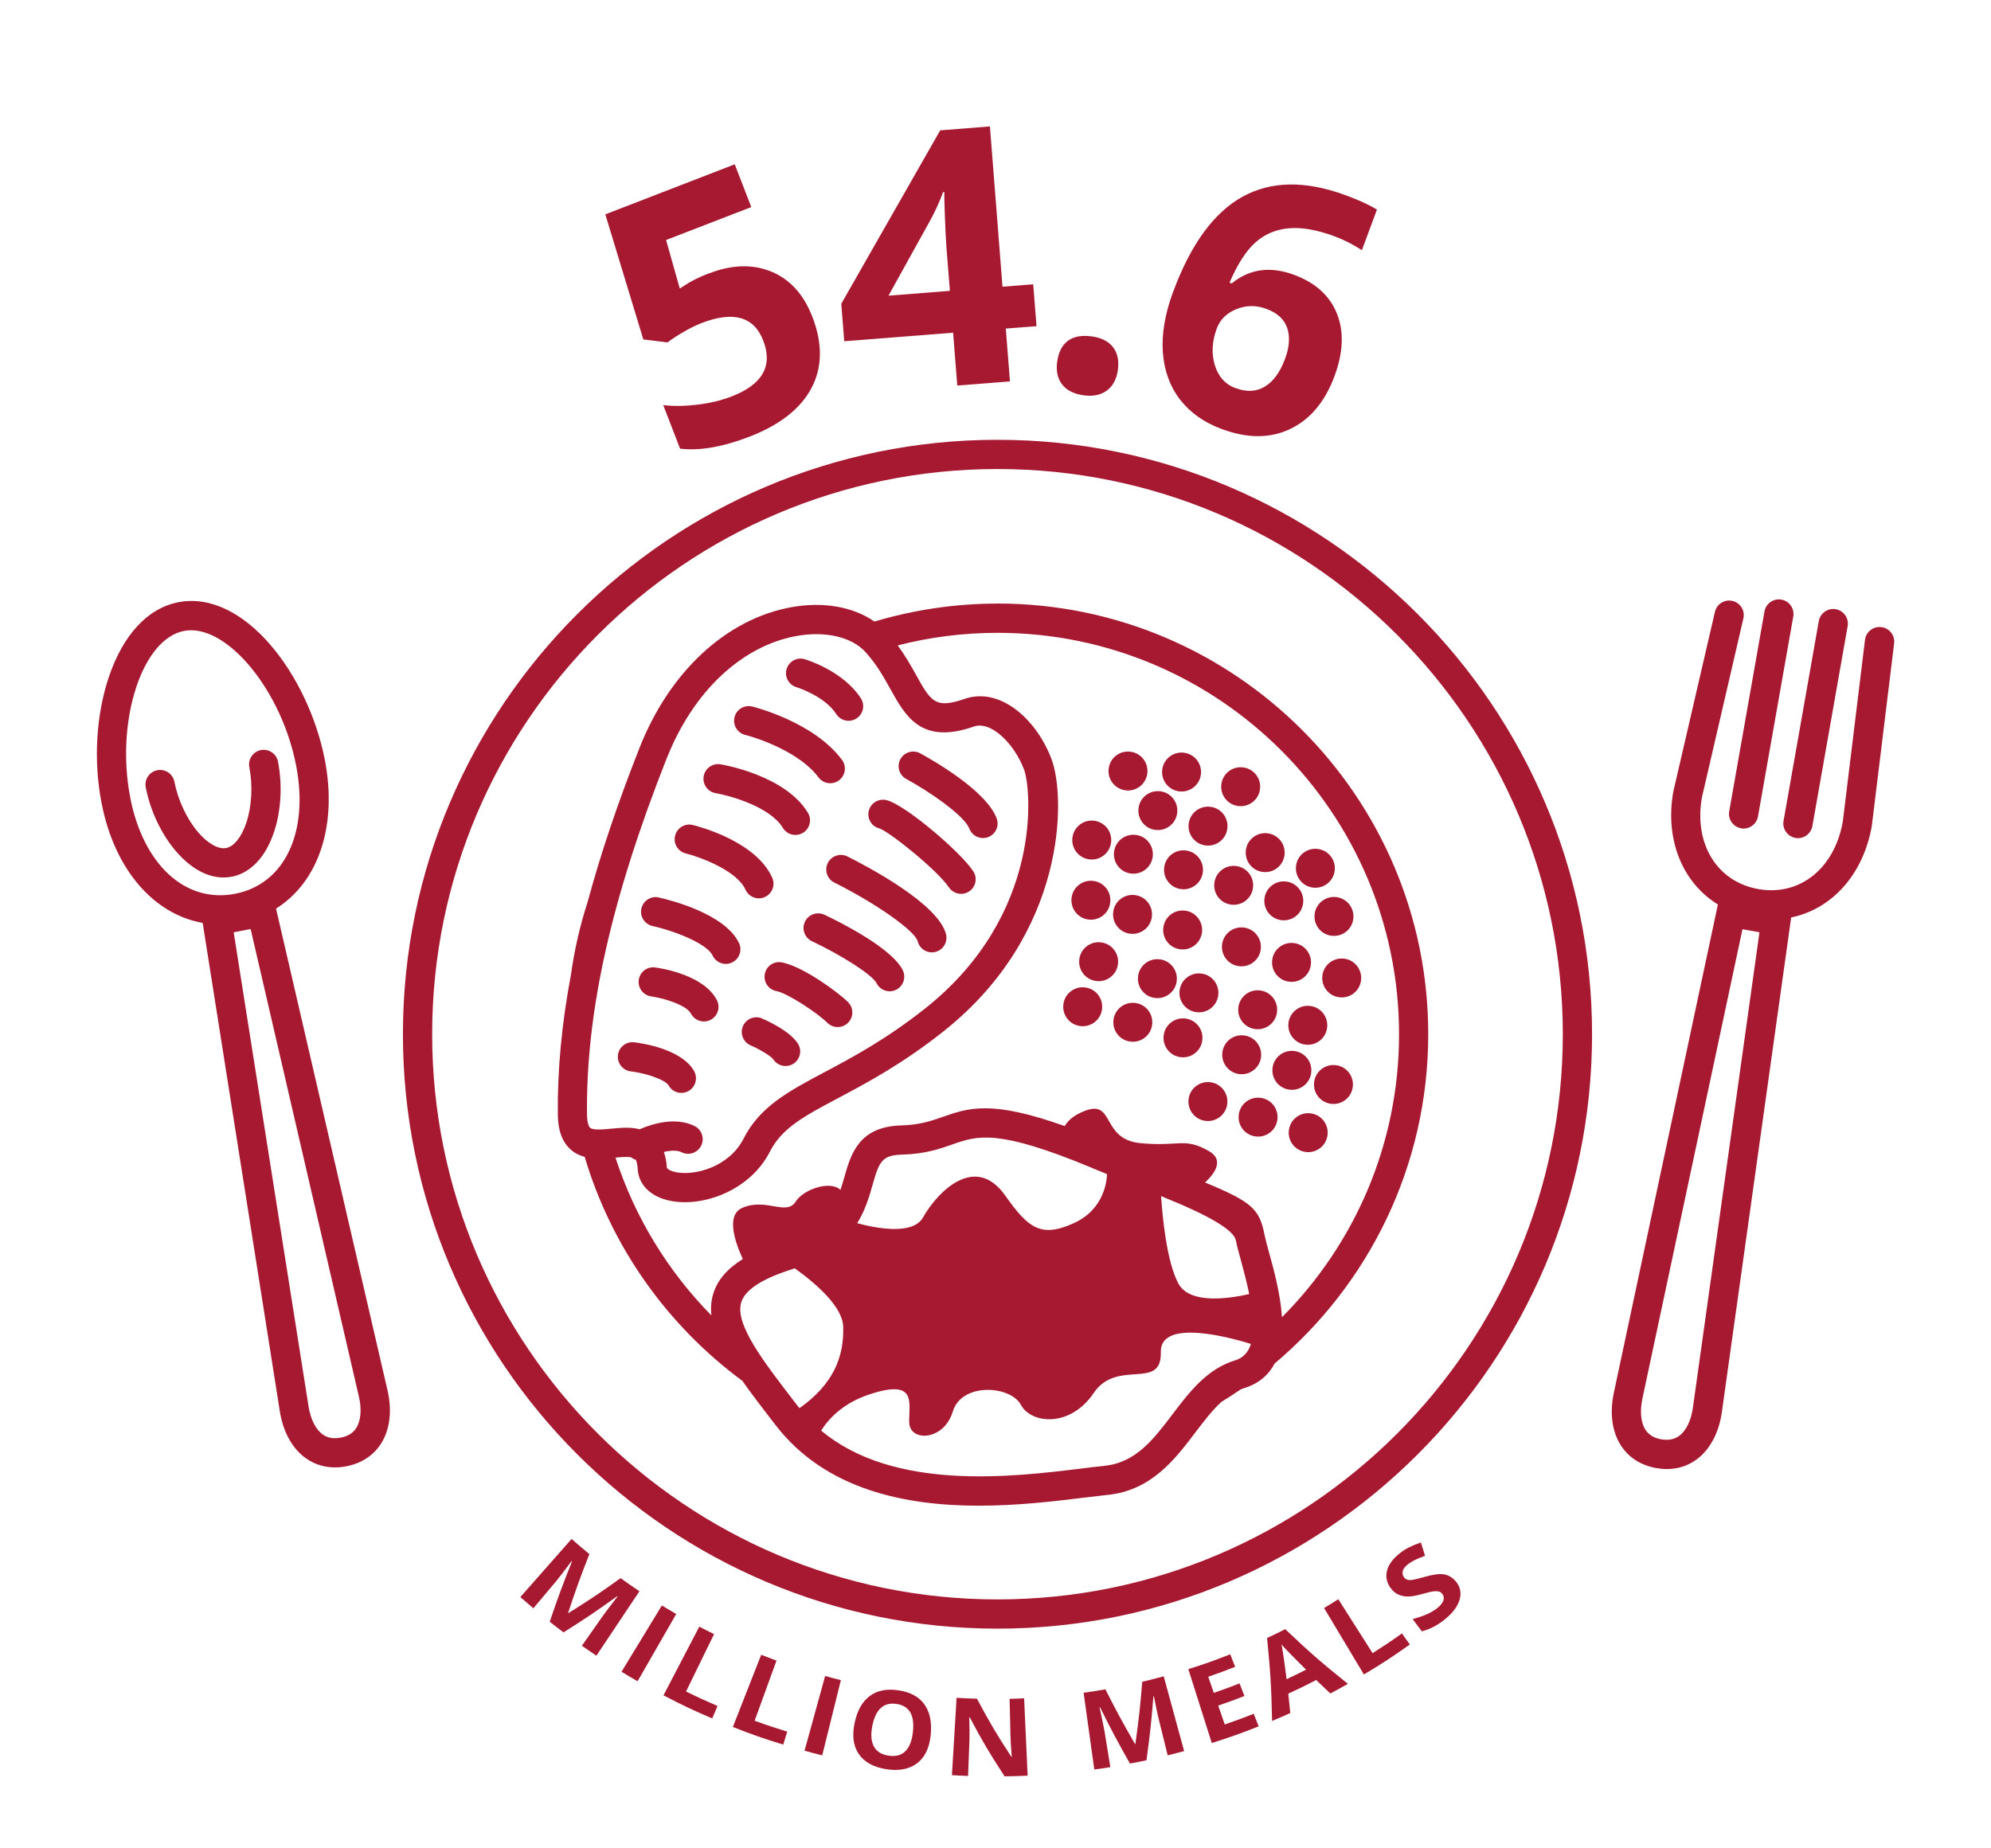 <?xml version="1.0" encoding="UTF-8"?>
<svg id="Art_layer" data-name="Art layer" xmlns="http://www.w3.org/2000/svg" viewBox="0 0 350 325">
  <defs>
    <style>
      .cls-1 {
        fill: #A71930;
      }
    </style>
  </defs>
  <g>
    <path class="cls-1" d="M175.35,281.23c-54.8,0-99.38-44.58-99.38-99.38s44.58-99.38,99.38-99.38,99.38,44.58,99.38,99.38-44.58,99.38-99.38,99.38h0ZM175.35,77.33c-57.63,0-104.52,46.89-104.52,104.52s46.89,104.52,104.52,104.52,104.52-46.89,104.52-104.52-46.89-104.52-104.52-104.52h0Z"/>
    <path class="cls-1" d="M225.36,231.59c-.27-4.05-1.41-8.24-2.26-11.31-.36-1.3-.66-2.42-.81-3.17-.89-4.56-2.25-5.78-10.45-9.19,1.64-1.52,3.47-3.95.65-5.54-4.35-2.45-5.16-.71-12.04-1.38-6.87-.67-4.5-7.59-9.59-5.73-2.09.76-3.15,1.79-3.69,2.73-12.87-4.59-16.89-3.2-21.43-1.62-2.09.73-4.06,1.42-7.37,1.51-7.41.21-8.8,5.09-9.92,9.02-.22.77-.44,1.54-.7,2.31-1.8-1.73-6.53-.08-7.86,2.04-1.64,2.62-5.16-.71-9.4,1.12-2.95,1.27-1.23,6.15.09,9-2.73,1.7-4.44,3.68-5.18,6.05-.39,1.26-.49,2.55-.34,3.87-7.6-7.73-13.44-17.2-16.86-27.75.9-.09,1.95-.17,2.68-.08.27.2.56.36.88.45.15.28.29.8.34,1.6.15,2.79,2.25,4.89,5.63,5.6.84.18,1.74.27,2.67.27,5.41,0,11.93-3,14.92-8.86,2.13-4.2,6.08-6.3,12.06-9.47,5.04-2.68,11.32-6.01,18.62-11.83,21.48-17.11,21.36-40.9,18.89-47.63-2.57-7-9.02-12.92-15.37-10.7-5.13,1.79-5.9.41-8.46-4.19-.86-1.55-1.89-3.37-3.25-5.23,5.61-1.44,11.49-2.21,17.55-2.21,38.92,0,70.58,31.66,70.58,70.58,0,19.39-7.86,36.98-20.57,49.75h0ZM191.81,205.3c.98.41,1.89.78,2.79,1.15-.02.9-.35,6.09-5.75,8.58-5.92,2.74-8.14.83-12.13-4.8-5.35-7.56-12.01-.52-14.46,3.83-1.78,3.16-8.19,1.93-11.57,1.02,1.44-2.33,2.13-4.71,2.71-6.77,1.14-4.03,1.63-5.19,5.12-5.29,4.11-.11,6.67-1.01,8.92-1.8,4.42-1.54,7.91-2.76,24.37,4.07h0ZM204.45,210.46q12.27,4.94,12.8,7.64c.18.95.52,2.15.9,3.55.54,1.96,1.06,3.97,1.45,5.89-3.55.81-10.47,1.85-12.46-1.87-2.05-3.83-2.79-11.71-3.03-15.35.11.04.24.1.34.14h0ZM140.41,247.45l-.45-.58c-5.82-7.55-10.85-14.07-9.65-17.9.69-2.19,3.68-4.14,8.91-5.79.17-.05.31-.11.48-.17,3.76,2.69,8.43,6.73,8.53,10.3.15,5.38-1.8,10.12-7.68,14.29-.04-.05-.09-.1-.13-.16h0ZM194.14,257.75c-1.26.12-2.71.3-4.31.5-11.81,1.44-32.75,3.99-45.48-6.71,1.38-2.17,3.92-4.85,8.49-6.36,8.49-2.81,6.9,1.52,6.99,4.95.1,3.43,6.09,3.26,7.66-1.93,1.57-5.19,10.16-4.57,11.97-1.19,1.81,3.38,8.68,4.04,12.8-2.07,4.12-6.11,11.99-.33,11.8-7.19-.17-6.21,13.3-2.24,15.84-1.44-.45,1.41-1.31,2.44-2.76,2.88-4.97,1.51-8.06,5.58-11.04,9.51-3.31,4.37-6.44,8.49-11.95,9.04h0ZM117.21,133.34c4.62-11.71,13.14-19.75,22.79-21.51,5.07-.92,9.73.16,12.15,2.83,1.97,2.17,3.26,4.49,4.4,6.55,2.67,4.8,5.43,9.76,14.64,6.54,3.07-1.07,7.2,3.14,8.85,7.62,1.24,3.38,3.32,25.43-17.27,41.84-6.93,5.52-12.97,8.73-17.82,11.31-6.35,3.37-11.36,6.04-14.23,11.68-2.52,4.96-8.55,6.61-11.94,5.9-.87-.18-1.54-.55-1.56-.85-.05-1.01-.25-1.9-.52-2.7,1.14-.27,2.32-.35,3.11.05,1.27.64,2.81.12,3.45-1.15.63-1.27.12-2.81-1.15-3.45-3.41-1.7-7.56-.35-9.66.56-.75-.19-1.53-.27-2.31-.27-.91,0-1.81.09-2.68.17-1.35.13-3.21.31-3.73-.16-.12-.11-.52-.61-.54-2.37-.2-17.98,4.25-37.87,14.01-62.59h0ZM175.35,106.13c-7.51,0-14.77,1.12-21.63,3.16-3.73-2.59-8.96-3.55-14.63-2.52-11.41,2.08-21.37,11.31-26.65,24.68-3.82,9.68-6.85,18.65-9.12,27.08-1.34,4.12-2.33,8.4-2.94,12.79-1.64,8.69-2.4,16.84-2.32,24.66.03,2.8.77,4.8,2.25,6.14.75.67,1.59,1.06,2.47,1.3,4.75,15.96,14.63,29.72,27.72,39.38,1.59,2.27,3.43,4.65,5.39,7.2l.45.58c8.85,11.48,23.02,14.17,35.75,14.17,6.9,0,13.39-.79,18.36-1.4,1.56-.19,2.98-.36,4.2-.49,7.74-.77,11.88-6.23,15.53-11.05,1.48-1.96,2.93-3.84,4.52-5.3,1.14-.69,2.25-1.42,3.34-2.17.19-.07.38-.17.58-.23,2.71-.82,4.41-2.39,5.45-4.36,16.5-13.9,27-34.7,27-57.91,0-41.75-33.97-75.72-75.72-75.72h0Z"/>
    <path class="cls-1" d="M190.87,173.64c-1.87-.3-3.63.97-3.92,2.84-.3,1.87.97,3.63,2.84,3.92,1.87.3,3.63-.97,3.92-2.84.3-1.87-.97-3.63-2.84-3.92h0Z"/>
    <path class="cls-1" d="M199.68,176.37c-1.87-.3-3.63.97-3.92,2.84-.3,1.87.97,3.63,2.84,3.92,1.87.3,3.63-.97,3.92-2.84.3-1.87-.97-3.63-2.84-3.92h0Z"/>
    <path class="cls-1" d="M193.67,165.72c-1.87-.3-3.63.97-3.92,2.84-.3,1.87.97,3.63,2.84,3.92,1.87.3,3.63-.97,3.92-2.84.3-1.87-.97-3.63-2.84-3.92h0Z"/>
    <path class="cls-1" d="M191.23,161.67c1.87.3,3.63-.97,3.92-2.84.3-1.87-.97-3.63-2.84-3.92-1.87-.3-3.63.97-3.92,2.84-.3,1.87.97,3.63,2.84,3.92h0Z"/>
    <path class="cls-1" d="M199.63,157.4c-1.87-.3-3.63.97-3.92,2.84-.3,1.87.97,3.63,2.84,3.92,1.87.3,3.63-.97,3.92-2.84.3-1.87-.97-3.63-2.84-3.92h0Z"/>
    <path class="cls-1" d="M212.88,190.31c-1.87-.3-3.63.97-3.92,2.84-.3,1.87.97,3.63,2.84,3.92,1.87.3,3.63-.97,3.92-2.84.3-1.87-.97-3.63-2.84-3.92h0Z"/>
    <path class="cls-1" d="M221.7,193.05c-1.87-.3-3.63.97-3.92,2.84-.3,1.87.97,3.63,2.84,3.92,1.87.3,3.63-.97,3.92-2.84.3-1.87-.97-3.63-2.84-3.92h0Z"/>
    <path class="cls-1" d="M230.51,195.78c-1.87-.3-3.63.97-3.92,2.84-.3,1.87.97,3.63,2.84,3.92,1.87.3,3.63-.97,3.92-2.84.3-1.87-.97-3.63-2.84-3.92h0Z"/>
    <path class="cls-1" d="M211.34,183.03c.3-1.87-.97-3.63-2.84-3.92-1.87-.3-3.63.97-3.92,2.84-.3,1.87.97,3.63,2.84,3.92,1.87.3,3.63-.97,3.92-2.84h0Z"/>
    <path class="cls-1" d="M221.66,186c.3-1.87-.97-3.63-2.84-3.92-1.87-.3-3.63.97-3.92,2.84-.3,1.87.97,3.63,2.84,3.92,1.87.3,3.63-.97,3.92-2.84h0Z"/>
    <path class="cls-1" d="M230.48,188.74c.3-1.87-.97-3.63-2.84-3.92-1.87-.3-3.63.97-3.92,2.84-.3,1.87.97,3.63,2.84,3.92,1.87.3,3.63-.97,3.93-2.84h0Z"/>
    <path class="cls-1" d="M234.95,187.31c-1.87-.3-3.63.97-3.92,2.84-.3,1.87.97,3.63,2.84,3.92,1.87.3,3.63-.97,3.92-2.84.3-1.87-.97-3.63-2.84-3.92h0Z"/>
    <path class="cls-1" d="M206.84,172.62c.3-1.87-.97-3.63-2.84-3.92-1.87-.3-3.63.97-3.92,2.84-.3,1.87.97,3.63,2.84,3.92,1.87.3,3.63-.97,3.92-2.84h0Z"/>
    <path class="cls-1" d="M210.22,177.96c1.87.3,3.63-.97,3.92-2.84.3-1.87-.97-3.63-2.84-3.92-1.87-.3-3.63.97-3.92,2.84-.3,1.87.97,3.63,2.84,3.92h0Z"/>
    <path class="cls-1" d="M221.63,174.17c-1.87-.3-3.63.97-3.92,2.84-.3,1.87.97,3.63,2.84,3.92,1.87.3,3.63-.97,3.92-2.84.3-1.87-.97-3.63-2.84-3.92h0Z"/>
    <path class="cls-1" d="M226.52,179.74c-.3,1.87.98,3.63,2.84,3.92,1.87.3,3.63-.97,3.92-2.84.3-1.87-.97-3.63-2.84-3.92-1.87-.3-3.63.97-3.92,2.84h0Z"/>
    <path class="cls-1" d="M207.36,166.9c1.87.3,3.63-.97,3.92-2.84.3-1.87-.97-3.63-2.84-3.92-1.87-.3-3.63.97-3.92,2.84-.3,1.87.97,3.63,2.84,3.92h0Z"/>
    <path class="cls-1" d="M218.77,163.11c-1.87-.3-3.63.97-3.92,2.84-.3,1.87.97,3.63,2.84,3.92,1.87.3,3.63-.97,3.92-2.84.3-1.87-.97-3.63-2.84-3.92h0Z"/>
    <path class="cls-1" d="M227.58,165.84c-1.87-.3-3.63.97-3.92,2.84-.3,1.87.97,3.63,2.84,3.92,1.87.3,3.63-.97,3.92-2.84.3-1.87-.97-3.63-2.84-3.92h0Z"/>
    <path class="cls-1" d="M232.48,171.42c-.3,1.87.97,3.63,2.84,3.92,1.87.3,3.63-.97,3.92-2.84.3-1.87-.97-3.63-2.84-3.92-1.87-.3-3.63.97-3.92,2.84h0Z"/>
    <path class="cls-1" d="M191.38,151.09c1.87.3,3.63-.97,3.92-2.84.3-1.87-.97-3.63-2.84-3.92-1.87-.3-3.63.97-3.92,2.84-.3,1.87.97,3.63,2.84,3.92h0Z"/>
    <path class="cls-1" d="M199.78,146.82c-1.87-.3-3.63.97-3.92,2.84-.3,1.87.97,3.63,2.84,3.92,1.87.3,3.63-.97,3.92-2.84.3-1.87-.97-3.63-2.84-3.92h0Z"/>
    <path class="cls-1" d="M200.16,141.99c-.3,1.87.97,3.63,2.84,3.92,1.87.3,3.63-.97,3.92-2.84.3-1.87-.97-3.63-2.84-3.92-1.87-.3-3.63.97-3.92,2.84h0Z"/>
    <path class="cls-1" d="M197.75,138.95c1.87.3,3.63-.97,3.92-2.84.3-1.87-.97-3.63-2.84-3.92-1.87-.3-3.63.97-3.92,2.84-.3,1.87.97,3.63,2.84,3.92h0Z"/>
    <path class="cls-1" d="M207.51,156.32c1.87.3,3.63-.97,3.92-2.84.3-1.87-.97-3.63-2.84-3.92-1.87-.3-3.63.97-3.92,2.84-.3,1.87.97,3.63,2.84,3.92h0Z"/>
    <path class="cls-1" d="M217.41,152.29c-1.87-.3-3.63.97-3.92,2.84-.3,1.87.97,3.63,2.84,3.92,1.87.3,3.63-.97,3.92-2.84.3-1.87-.97-3.63-2.84-3.92h0Z"/>
    <path class="cls-1" d="M222.3,157.86c-.3,1.87.97,3.63,2.84,3.92,1.87.3,3.63-.97,3.92-2.84.3-1.87-.97-3.63-2.84-3.92-1.87-.3-3.63.97-3.92,2.84h0Z"/>
    <path class="cls-1" d="M231.12,160.6c-.3,1.87.97,3.63,2.84,3.92,1.87.3,3.63-.97,3.92-2.84.3-1.87-.97-3.63-2.84-3.92-1.87-.3-3.63.97-3.92,2.84h0Z"/>
    <path class="cls-1" d="M208.98,144.72c-.3,1.87.97,3.63,2.84,3.92,1.87.3,3.63-.97,3.92-2.84.3-1.87-.97-3.63-2.84-3.92-1.87-.3-3.63.97-3.92,2.84h0Z"/>
    <path class="cls-1" d="M222.95,146.54c-1.87-.3-3.63.97-3.92,2.84-.3,1.87.97,3.63,2.84,3.92,1.87.3,3.63-.97,3.92-2.84s-.97-3.63-2.84-3.92h0Z"/>
    <path class="cls-1" d="M230.69,156.05c1.87.3,3.63-.97,3.92-2.84.3-1.87-.97-3.63-2.84-3.92-1.87-.3-3.63.97-3.92,2.84-.3,1.87.97,3.63,2.84,3.92h0Z"/>
    <path class="cls-1" d="M207.17,139.13c1.87.3,3.63-.97,3.92-2.84.3-1.87-.97-3.63-2.84-3.92-1.87-.3-3.63.97-3.92,2.84-.3,1.87.97,3.63,2.84,3.92h0Z"/>
    <path class="cls-1" d="M217.56,141.71c1.87.3,3.63-.97,3.92-2.84.3-1.87-.97-3.63-2.84-3.92-1.87-.3-3.63.97-3.92,2.84-.3,1.87.97,3.63,2.84,3.92h0Z"/>
    <path class="cls-1" d="M297.6,247.49c-.31,2.27-1.19,4.09-2.42,4.99-.86.62-1.88.81-3.14.6-1.26-.22-2.16-.76-2.75-1.63-.85-1.26-1.05-3.27-.57-5.52l17.59-82.54,2.99.53-11.7,83.58h0ZM330.71,110.27c-1.41-.18-2.69.83-2.86,2.24l-3.9,31.94c-1.46,8.28-7.58,13.16-14.85,11.88-7.29-1.29-11.35-7.97-9.92-16.11l7.29-31.48c.32-1.38-.54-2.76-1.92-3.08-1.38-.32-2.76.54-3.08,1.92l-7.32,31.62c-1.51,8.55,1.68,16.04,7.84,19.84l-18.28,85.8c-.79,3.66-.32,7.02,1.33,9.47,1.37,2.04,3.49,3.36,6.12,3.83h0c.62.11,1.24.17,1.84.17,1.93,0,3.71-.56,5.22-1.67,2.38-1.74,3.98-4.74,4.48-8.44l12.17-86.88c7.1-1.47,12.66-7.45,14.18-16.11l3.92-32.08c.17-1.41-.83-2.69-2.24-2.86h0Z"/>
    <path class="cls-1" d="M306.06,145.65c.15.03.3.04.45.04,1.22,0,2.31-.88,2.53-2.13l6.2-35.15c.25-1.4-.69-2.73-2.08-2.98-1.38-.25-2.73.68-2.98,2.08l-6.2,35.15c-.25,1.4.69,2.73,2.09,2.98h0Z"/>
    <path class="cls-1" d="M315.62,147.34c.15.03.3.04.45.04,1.22,0,2.31-.88,2.53-2.13l6.2-35.15c.25-1.4-.69-2.73-2.09-2.98-1.39-.25-2.73.69-2.98,2.08l-6.2,35.15c-.25,1.4.69,2.73,2.09,2.98h0Z"/>
    <path class="cls-1" d="M62.62,251.1c-.57.89-1.46,1.44-2.72,1.68-1.26.24-2.29.07-3.15-.54-1.24-.87-2.16-2.68-2.51-4.95l-13.16-83.36,2.98-.58,19.03,82.22c.52,2.23.35,4.25-.47,5.52h0ZM22.9,140.25c-1.27-6.53-.88-13.63,1.07-19.48,1.86-5.58,4.91-9.16,8.36-9.83.41-.08.83-.12,1.25-.12,7.17,0,16.02,11.14,18.47,23.76,2.3,11.81-2.02,20.89-10.74,22.58-8.71,1.69-16.12-5.1-18.42-16.92h0ZM48.51,159.77c7.4-4.62,10.86-14.48,8.59-26.17-2.9-14.91-14.18-29.94-25.75-27.71-5.4,1.05-9.75,5.76-12.25,13.25-2.22,6.66-2.68,14.71-1.24,22.09,2.27,11.69,9.18,19.53,17.77,21.05l13.55,85.8c.57,3.7,2.22,6.67,4.63,8.36,1.49,1.05,3.22,1.58,5.08,1.58.65,0,1.33-.07,2.01-.2,2.62-.51,4.72-1.87,6.05-3.93,1.6-2.48,2.01-5.85,1.16-9.48l-19.58-84.63h0Z"/>
    <path class="cls-1" d="M40.73,154.16c3.32-.65,5.96-3.44,7.44-7.86,1.25-3.74,1.5-8.25.7-12.38-.27-1.39-1.62-2.3-3.01-2.03-1.39.27-2.3,1.62-2.03,3.01.63,3.23.43,6.89-.53,9.77-.84,2.51-2.16,4.17-3.54,4.44-1.37.26-3.23-.77-4.95-2.79-1.97-2.31-3.52-5.62-4.15-8.86-.27-1.39-1.62-2.3-3.01-2.03-1.39.27-2.3,1.62-2.03,3.01.8,4.13,2.73,8.21,5.29,11.21,2.59,3.03,5.51,4.64,8.38,4.64.49,0,.97-.05,1.46-.14h0Z"/>
    <path class="cls-1" d="M130.99,129.22c2.51.62,9.71,3.16,12.89,7.46.5.68,1.28,1.04,2.07,1.04.53,0,1.07-.16,1.53-.51,1.14-.84,1.38-2.45.54-3.59-4.93-6.65-15.35-9.28-15.79-9.39-1.38-.34-2.77.5-3.11,1.88-.34,1.38.5,2.77,1.88,3.11h0Z"/>
    <path class="cls-1" d="M138.28,117.63c-.41,1.36.37,2.79,1.72,3.2.05.01,4.94,1.52,7.01,4.73.49.76,1.32,1.18,2.16,1.18.48,0,.96-.13,1.39-.41,1.19-.77,1.54-2.36.77-3.55-3.11-4.82-9.59-6.79-9.86-6.87-1.36-.41-2.78.37-3.19,1.73h0Z"/>
    <path class="cls-1" d="M123.7,136.49c-.24,1.4.7,2.73,2.1,2.97,2.53.44,9.57,2.38,11.82,6.11.48.8,1.33,1.24,2.2,1.24.45,0,.91-.12,1.33-.37,1.22-.73,1.61-2.31.87-3.53-3.85-6.37-14.18-8.32-15.35-8.52-1.39-.24-2.73.7-2.97,2.1h0Z"/>
    <path class="cls-1" d="M118.67,146.95c-.34,1.38.5,2.77,1.88,3.11,2.23.55,8.94,2.91,10.5,6.38.43.95,1.37,1.52,2.35,1.52.35,0,.71-.07,1.05-.23,1.3-.58,1.88-2.1,1.3-3.4-2.86-6.39-12.84-8.99-13.97-9.27-1.38-.34-2.77.51-3.1,1.88h0Z"/>
    <path class="cls-1" d="M115.82,157.8c-1.38-.31-2.76.57-3.07,1.95-.31,1.39.57,2.76,1.95,3.07,3.65.81,9.54,3.02,10.57,5.2.44.92,1.36,1.47,2.32,1.47.37,0,.75-.08,1.1-.25,1.28-.61,1.83-2.14,1.22-3.42-2.47-5.19-12.18-7.58-14.1-8.01h0Z"/>
    <path class="cls-1" d="M115.19,170.11c-1.41-.2-2.7.78-2.9,2.19-.2,1.4.78,2.7,2.19,2.9,2.45.35,6.24,1.59,6.98,3.02.46.88,1.35,1.39,2.28,1.39.4,0,.8-.09,1.18-.29,1.26-.65,1.75-2.21,1.1-3.47-2.25-4.34-9.41-5.54-10.83-5.74h0Z"/>
    <path class="cls-1" d="M111.49,183.27c-1.42-.17-2.69.84-2.86,2.25-.17,1.41.84,2.69,2.25,2.86,2.65.32,6.07,1.45,6.66,2.49.47.83,1.34,1.3,2.24,1.3.43,0,.87-.11,1.27-.34,1.23-.7,1.66-2.27.96-3.51-2.21-3.88-9.15-4.89-10.52-5.05h0Z"/>
    <path class="cls-1" d="M159.31,136.97c3.95,2.14,10.21,6.4,11.08,8.72.39,1.03,1.37,1.67,2.41,1.67.3,0,.61-.05.9-.16,1.33-.5,2-1.98,1.5-3.31-1.86-4.96-11.53-10.39-13.44-11.43-1.25-.68-2.81-.21-3.48,1.03-.68,1.25-.21,2.81,1.03,3.48h0Z"/>
    <path class="cls-1" d="M154.58,145.66c1.79.59,10.23,7.37,12.23,10.37.5.74,1.31,1.14,2.14,1.14.49,0,.98-.14,1.42-.43,1.18-.79,1.5-2.38.71-3.56-2.33-3.5-11.98-11.68-15.22-12.49-1.37-.34-2.79.49-3.13,1.86-.34,1.38.47,2.77,1.85,3.11h0Z"/>
    <path class="cls-1" d="M148.97,150.59c-1.27-.63-2.81-.12-3.45,1.15-.63,1.27-.12,2.81,1.15,3.45,7.35,3.67,14.19,8.49,14.65,10.32.29,1.17,1.34,1.95,2.49,1.95.21,0,.42-.03.62-.08,1.38-.34,2.21-1.74,1.87-3.12-1.33-5.3-13.6-11.8-17.33-13.67h0Z"/>
    <path class="cls-1" d="M144.92,160.85c-1.28-.61-2.81-.06-3.42,1.22-.61,1.28-.06,2.81,1.22,3.42,4.86,2.3,10.58,5.82,11.37,7.39.45.9,1.36,1.42,2.3,1.42.39,0,.78-.09,1.15-.27,1.27-.64,1.78-2.18,1.15-3.45-1.96-3.92-11.03-8.44-13.76-9.74h0Z"/>
    <path class="cls-1" d="M137.47,169.22c-1.4-.28-2.75.63-3.02,2.02-.28,1.39.62,2.75,2.02,3.02,2.06.41,7.31,3.92,8.97,5.58.5.5,1.16.75,1.82.75s1.31-.25,1.82-.75c1-1,1-2.63,0-3.63-1.69-1.69-7.85-6.24-11.59-6.98h0Z"/>
    <path class="cls-1" d="M133.98,179.08c-1.3-.56-2.81.04-3.38,1.35-.56,1.3.05,2.82,1.35,3.38,1.52.65,3.61,1.88,4.01,2.49.5.74,1.31,1.14,2.14,1.14.49,0,.98-.14,1.42-.43,1.18-.79,1.5-2.38.71-3.56-1.45-2.18-5.16-3.89-6.27-4.36h0Z"/>
    <path class="cls-1" d="M96.64,285.14c1.46-4.3,2.24-6.42,3.92-10.6-.03-.02-.04-.03-.07-.06-1.3,1.74-2.19,2.9-2.65,3.46-1.63,1.94-2.45,2.91-4.08,4.85-.92-.78-1.38-1.17-2.29-1.97,3.61-4.09,5.41-6.13,9.01-10.22,1.24,1.09,1.86,1.62,3.13,2.66-1.6,4.08-2.35,6.15-3.74,10.34.02.02.03.02.05.04,3.77-2.36,5.61-3.59,9.18-6.15,1.31.95,1.98,1.41,3.31,2.3-3.03,4.53-4.54,6.8-7.57,11.34-1.03-.69-1.54-1.04-2.55-1.75,1.48-2.11,2.23-3.17,3.71-5.28.18-.25.38-.53.62-.85.24-.32.88-1.16,1.93-2.52-.03-.02-.04-.03-.07-.05-3.67,2.64-5.55,3.91-9.42,6.35-.98-.74-1.47-1.11-2.43-1.88h0Z"/>
    <path class="cls-1" d="M109.26,293.94c2.84-4.66,4.25-6.98,7.09-11.64,1,.61,1.51.91,2.52,1.5-2.71,4.73-4.07,7.09-6.79,11.82-1.14-.65-1.7-.99-2.83-1.68h0Z"/>
    <path class="cls-1" d="M116.63,298.11c2.52-4.84,3.78-7.25,6.3-12.09,1.03.54,1.55.8,2.6,1.31-1.97,4.04-2.96,6.06-4.93,10.1,2.2,1.07,3.31,1.58,5.54,2.54-.38.88-.56,1.32-.94,2.19-3.47-1.49-5.18-2.3-8.56-4.06h0Z"/>
    <path class="cls-1" d="M128.83,303.66c1.99-5.08,2.99-7.61,4.98-12.69,1.07.42,1.61.62,2.69,1.02-1.53,4.23-2.3,6.34-3.84,10.57,2.28.83,3.42,1.21,5.73,1.92-.28.91-.42,1.37-.7,2.28-3.58-1.1-5.35-1.72-8.86-3.1h0Z"/>
    <path class="cls-1" d="M141.43,307.84c1.45-5.26,2.17-7.89,3.62-13.14,1.1.3,1.66.45,2.77.72-1.31,5.29-1.97,7.94-3.28,13.23-1.24-.31-1.86-.47-3.1-.81h0Z"/>
    <path class="cls-1" d="M153.33,303.56c-.28,1.5-.18,2.68.3,3.55.48.87,1.34,1.41,2.57,1.59,2.47.38,3.9-1.01,4.27-4.05.37-3.05-.59-4.69-2.86-5.04-1.14-.17-2.06.06-2.78.72-.72.66-1.22,1.73-1.5,3.23h0ZM163.62,304.98c-.21,2.25-.97,3.92-2.31,4.99-1.34,1.07-3.19,1.47-5.47,1.12-2.28-.35-3.93-1.27-4.89-2.7-.96-1.42-1.18-3.25-.71-5.47.47-2.22,1.39-3.79,2.72-4.75,1.33-.96,2.98-1.26,5.02-.95,2.04.31,3.51,1.09,4.48,2.41.97,1.32,1.37,3.09,1.16,5.35h0Z"/>
    <path class="cls-1" d="M180.64,312.22c-1.62.07-2.43.1-4.04.12-2.67-4.09-3.9-6.17-6.13-10.38-.03,0-.05,0-.08,0,.05,1.82.06,3.12.03,3.9-.1,2.56-.14,3.85-.24,6.41-1.14-.04-1.71-.07-2.84-.14.33-5.44.49-8.16.82-13.6,1.43.09,2.15.12,3.58.16,2.21,4.15,3.42,6.2,6.05,10.22.03,0,.04,0,.07,0-.14-1.77-.22-3.02-.23-3.75-.06-2.58-.09-3.87-.15-6.45,1.02-.02,1.53-.04,2.55-.09.25,5.45.37,8.17.62,13.61h0Z"/>
    <path class="cls-1" d="M198.65,310.11c-2.23-3.93-3.29-5.92-5.28-9.93-.03,0-.05,0-.08.01.46,2.13.76,3.55.88,4.27.41,2.5.61,3.75,1.02,6.26-1.13.18-1.69.27-2.82.42-.75-5.4-1.13-8.1-1.88-13.5,1.53-.21,2.3-.33,3.83-.6,1.97,3.89,3.01,5.81,5.21,9.62.02,0,.04,0,.06-.01.61-4.38.85-6.57,1.21-10.94,1.51-.36,2.27-.55,3.77-.96,1.44,5.26,2.15,7.89,3.59,13.15-1.15.31-1.73.46-2.89.75-.62-2.51-.93-3.76-1.55-6.26-.07-.3-.15-.64-.24-1.03-.09-.39-.3-1.42-.64-3.11-.03,0-.05.01-.08.02-.36,4.49-.6,6.74-1.22,11.24-1.15.25-1.72.36-2.87.58h0Z"/>
    <path class="cls-1" d="M221.27,303.55c-3.27,1.29-4.92,1.87-8.25,2.93-1.65-5.2-2.47-7.8-4.12-12.99,2.97-.94,4.44-1.46,7.36-2.61.35.88.52,1.32.87,2.2-1.88.74-2.82,1.09-4.73,1.75.39,1.13.59,1.7.98,2.83,1.82-.63,2.72-.96,4.52-1.66.35.88.52,1.32.86,2.21-1.83.72-2.75,1.06-4.61,1.69.46,1.33.69,1.99,1.15,3.32,2.05-.71,3.07-1.08,5.09-1.88.35.89.53,1.33.88,2.22h0Z"/>
    <path class="cls-1" d="M229.6,293.58c-2.21-2.17-3.41-3.44-3.69-3.73-.28-.29-.49-.53-.63-.71.16.81.49,2.84.89,6.12,1.38-.65,2.07-.99,3.43-1.68h0ZM233.85,297.76c-1-.94-1.5-1.41-2.48-2.36-1.94,1.01-2.92,1.49-4.9,2.4.15,1.36.22,2.04.35,3.41-1.28.58-1.91.85-3.2,1.39-.12-5.88-.3-8.8-.88-14.58,1.28-.6,1.92-.91,3.19-1.56,4.21,4,6.42,5.93,11.02,9.62-1.23.7-1.85,1.03-3.09,1.69h0Z"/>
    <path class="cls-1" d="M239.76,294.43c-2.8-4.68-4.2-7.02-7-11.69,1.01-.6,1.51-.91,2.5-1.55,2.41,3.8,3.62,5.69,6.03,9.49,2.09-1.33,3.13-2.02,5.16-3.47.55.78.83,1.17,1.38,1.95-3.16,2.24-4.78,3.3-8.07,5.27h0Z"/>
    <path class="cls-1" d="M255.85,277.98c.81.92,1.08,1.99.76,3.2-.32,1.21-1.2,2.42-2.63,3.57-1.32,1.06-2.68,1.76-4.04,2.09-.64-.86-.96-1.29-1.61-2.15,1.08-.29,1.95-.6,2.63-.91.67-.31,1.25-.66,1.72-1.04.56-.45.92-.9,1.06-1.34.14-.43.06-.84-.25-1.2-.17-.21-.39-.33-.65-.38-.26-.05-.58-.05-.95,0-.37.06-1.08.24-2.11.52-.97.27-1.74.39-2.32.38-.58,0-1.12-.12-1.63-.34-.5-.22-.94-.59-1.33-1.1-.72-.97-.94-1.98-.69-3.05.26-1.07.96-2.05,2.12-3,.57-.47,1.16-.85,1.78-1.16.62-.31,1.31-.59,2.07-.85.3.93.45,1.4.73,2.34-.79.29-1.41.54-1.87.78-.46.23-.88.5-1.26.81-.45.37-.72.74-.8,1.14-.08.39,0,.75.25,1.07.16.2.34.33.56.4.22.07.49.09.82.05.33-.04,1.04-.2,2.15-.52,1.46-.42,2.59-.59,3.39-.48.8.12,1.5.5,2.09,1.17h0Z"/>
  </g>
  <g>
    <path class="cls-1" d="M124.59,48.09c4.05-1.57,7.72-1.68,11-.33,3.28,1.35,5.69,4,7.22,7.96,1.81,4.69,1.76,8.85-.15,12.49-1.91,3.64-5.56,6.5-10.93,8.58-4.67,1.8-8.73,2.51-12.18,2.1l-2.96-7.66c1.82.22,3.83.19,6.04-.08,2.2-.27,4.21-.75,6-1.45,5.41-2.09,7.26-5.36,5.55-9.8-1.63-4.23-5.25-5.26-10.86-3.09-1.01.39-2.09.93-3.24,1.6-1.15.67-2.06,1.27-2.73,1.8l-4.26-.53-6.68-21.99,22.75-8.8,2.91,7.52-14.98,5.79,2.41,8.53.93-.59c1.06-.72,2.46-1.41,4.18-2.08Z"/>
    <path class="cls-1" d="M182.21,57.35l-5.4.42.73,9.29-9.26.73-.73-9.29-19.14,1.5-.52-6.59,17.39-30.49,8.74-.69,2.21,28.18,5.4-.42.58,7.36ZM166.98,51.14l-.6-7.61c-.1-1.27-.19-3.11-.28-5.53s-.12-3.83-.08-4.22l-.25.02c-.62,1.74-1.41,3.44-2.34,5.12l-7.24,13.07,10.79-.85Z"/>
    <path class="cls-1" d="M185.85,63.59c.23-1.71.87-2.93,1.9-3.68s2.42-1,4.17-.76c1.69.23,2.93.86,3.73,1.88.8,1.02,1.09,2.36.86,4.03-.22,1.6-.86,2.81-1.92,3.6s-2.42,1.08-4.09.85c-1.71-.23-2.97-.87-3.78-1.9-.81-1.03-1.1-2.37-.88-4.02Z"/>
    <path class="cls-1" d="M206.25,51.26c3.09-8.35,7.16-13.9,12.19-16.68,5.04-2.77,11.08-2.85,18.12-.25,2.4.89,4.23,1.73,5.49,2.53l-2.64,7.13c-1.57-1.02-3.19-1.84-4.86-2.46-3.06-1.13-5.72-1.59-8-1.39s-4.23,1.04-5.86,2.49c-1.63,1.45-3.15,3.81-4.55,7.07l.38.14c3.12-2.56,6.77-3.07,10.96-1.52,3.77,1.4,6.28,3.67,7.54,6.83,1.26,3.16,1.12,6.82-.43,10.99-1.67,4.5-4.25,7.59-7.77,9.28s-7.52,1.69-12.02.03c-3.12-1.15-5.56-2.88-7.35-5.18-1.78-2.3-2.79-5.07-3.03-8.3-.23-3.24.37-6.81,1.82-10.71ZM217.27,68.26c1.9.71,3.6.61,5.09-.29,1.49-.9,2.68-2.54,3.55-4.9.76-2.06.89-3.85.37-5.39s-1.73-2.66-3.66-3.37c-1.81-.67-3.57-.65-5.28.05-1.71.7-2.86,1.83-3.44,3.39-.85,2.29-.96,4.44-.34,6.47.62,2.02,1.85,3.38,3.7,4.06Z"/>
  </g>
</svg>